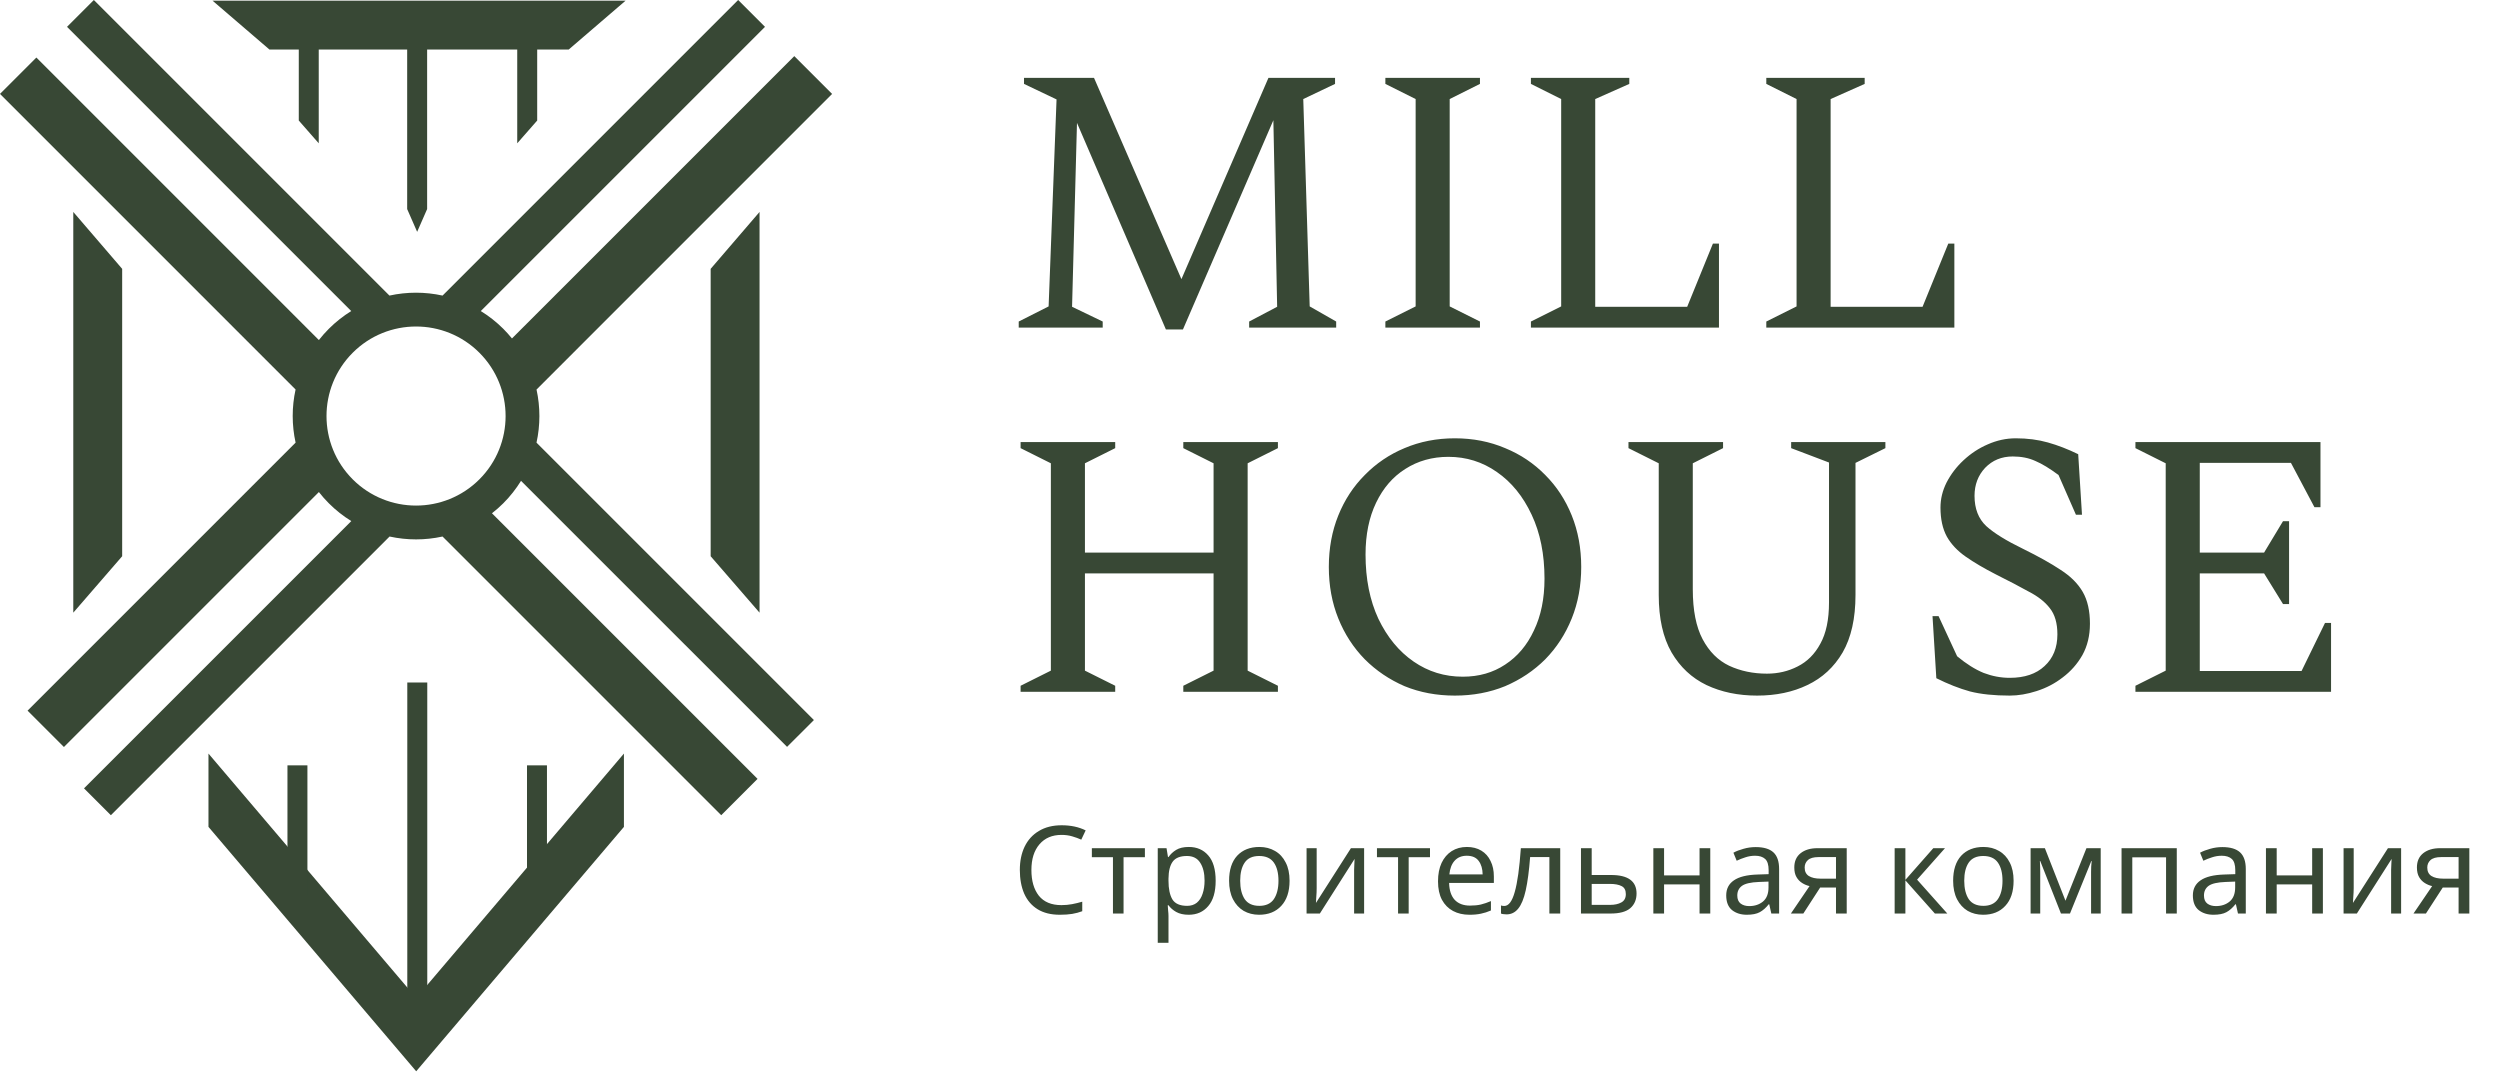 <svg width="121" height="52" viewBox="0 0 121 52" fill="none" xmlns="http://www.w3.org/2000/svg">
<path d="M10.285 0.031H30.28L27.526 2.397H13.04L10.285 0.031Z" fill="#384835"/>
<path d="M3.547 10.258L3.547 29.653L5.913 26.922L5.913 13.012L3.547 10.258Z" fill="#384835"/>
<path d="M36.762 10.258L36.762 29.653L34.396 26.922L34.396 13.012L36.762 10.258Z" fill="#384835"/>
<path d="M10.09 36.473L20.144 48.301L30.198 36.473V40.021L20.144 51.85L10.09 40.021V36.473Z" fill="#384835"/>
<path d="M19.707 0.93H20.673V10.119L20.19 11.221L19.707 10.119V0.93Z" fill="#384835"/>
<path d="M20.68 49.746L19.713 49.746L19.713 33.033L20.68 33.033L20.68 49.746Z" fill="#384835"/>
<rect x="14.879" y="43.324" width="0.966" height="6.281" transform="rotate(-180 14.879 43.324)" fill="#384835"/>
<path d="M14.461 0.93H15.427V6.936L14.461 5.834V0.93Z" fill="#384835"/>
<path d="M26 0.93H25.034V6.936L26 5.834V0.93Z" fill="#384835"/>
<rect x="26.473" y="43.324" width="0.966" height="6.281" transform="rotate(-180 26.473 43.324)" fill="#384835"/>
<path d="M37.026 1.299L23.27 15.055C23.657 15.293 24.024 15.579 24.359 15.914C24.509 16.064 24.649 16.22 24.779 16.381L38.444 2.716L40.274 4.546L25.968 18.854C26.153 19.7 26.153 20.578 25.967 21.424L39.393 34.85L38.094 36.148L25.218 23.273C24.979 23.658 24.694 24.025 24.359 24.359C24.185 24.534 24 24.694 23.811 24.843L36.665 37.697L34.907 39.456L21.419 25.968C20.575 26.153 19.699 26.153 18.855 25.968L5.366 39.456L4.066 38.156L17.003 25.22C16.616 24.981 16.25 24.695 15.915 24.359C15.742 24.186 15.581 24.004 15.434 23.815L3.094 36.155L1.334 34.395L14.307 21.423C14.121 20.577 14.12 19.698 14.306 18.852L-0.001 4.545L1.76 2.785L15.433 16.458C15.58 16.27 15.742 16.088 15.915 15.914C16.25 15.58 16.614 15.293 17 15.055L3.244 1.299L4.543 0L18.849 14.306C19.695 14.12 20.573 14.12 21.42 14.306L35.727 -0.001L37.026 1.299ZM23.202 17.072C21.51 15.38 18.765 15.38 17.072 17.072C15.38 18.765 15.38 21.509 17.072 23.201C18.765 24.893 21.51 24.893 23.202 23.201C24.894 21.509 24.894 18.765 23.202 17.072Z" fill="#384835"/>
<path d="M49.306 15.855V15.562L50.753 14.83L51.137 4.812L49.562 4.061V3.768H52.95L57.181 13.511L61.393 3.768H64.616V4.061L63.078 4.794L63.389 14.83L64.671 15.562V15.855H60.459V15.562L61.814 14.848L61.631 5.819L57.254 15.947H56.43L52.126 5.948L51.888 14.848L53.371 15.562V15.855H49.306ZM67.052 15.855V15.562L68.517 14.83V4.794L67.052 4.061V3.768H71.63V4.061L70.165 4.794V14.83L71.63 15.562V15.855H67.052ZM74.096 15.855V15.562L75.561 14.83V4.794L74.096 4.061V3.768H78.858V4.061L77.209 4.794V14.848H81.66L82.905 11.79H83.198V15.855H74.096ZM85.489 15.855V15.562L86.954 14.83V4.794L85.489 4.061V3.768H90.25V4.061L88.602 4.794V14.848H93.052L94.297 11.79H94.591V15.855H85.489Z" fill="#384835"/>
<path d="M49.397 33.484V33.191L50.862 32.459V22.423L49.397 21.69V21.397H53.976V21.69L52.511 22.423V26.745H58.737V22.423L57.272 21.69V21.397H61.851V21.69L60.386 22.423V32.459L61.851 33.191V33.484H57.272V33.191L58.737 32.459V27.752H52.511V32.459L53.976 33.191V33.484H49.397ZM70.414 33.667C69.535 33.667 68.723 33.515 67.978 33.21C67.246 32.892 66.605 32.459 66.055 31.909C65.506 31.348 65.078 30.689 64.773 29.931C64.468 29.174 64.315 28.344 64.315 27.441C64.315 26.537 64.468 25.707 64.773 24.95C65.078 24.193 65.506 23.54 66.055 22.991C66.605 22.429 67.246 21.995 67.978 21.69C68.723 21.373 69.535 21.214 70.414 21.214C71.293 21.214 72.105 21.373 72.85 21.69C73.594 21.995 74.241 22.429 74.791 22.991C75.34 23.54 75.768 24.193 76.073 24.95C76.378 25.707 76.531 26.537 76.531 27.441C76.531 28.344 76.378 29.174 76.073 29.931C75.768 30.689 75.34 31.348 74.791 31.909C74.241 32.459 73.594 32.892 72.85 33.21C72.105 33.515 71.293 33.667 70.414 33.667ZM70.798 32.752C71.58 32.752 72.263 32.556 72.85 32.166C73.448 31.775 73.912 31.226 74.241 30.517C74.583 29.809 74.754 28.973 74.754 28.009C74.754 26.824 74.547 25.793 74.132 24.913C73.716 24.022 73.155 23.332 72.447 22.844C71.751 22.356 70.969 22.111 70.103 22.111C69.321 22.111 68.625 22.307 68.015 22.698C67.416 23.076 66.946 23.619 66.605 24.328C66.263 25.036 66.092 25.872 66.092 26.837C66.092 28.021 66.299 29.058 66.714 29.95C67.142 30.841 67.71 31.531 68.418 32.019C69.126 32.508 69.919 32.752 70.798 32.752ZM85.044 33.667C84.129 33.667 83.311 33.497 82.59 33.155C81.882 32.813 81.32 32.288 80.905 31.58C80.49 30.859 80.283 29.931 80.283 28.796V22.423L78.818 21.69V21.397H83.396V21.69L81.931 22.423V28.521C81.931 29.535 82.09 30.34 82.407 30.939C82.725 31.537 83.152 31.964 83.689 32.221C84.239 32.477 84.849 32.605 85.52 32.605C86.058 32.605 86.552 32.489 87.004 32.257C87.468 32.025 87.834 31.659 88.103 31.159C88.383 30.658 88.524 29.992 88.524 29.162V22.386L86.692 21.69V21.397H91.253V21.69L89.806 22.404V28.796C89.806 29.931 89.598 30.859 89.183 31.58C88.768 32.288 88.2 32.813 87.48 33.155C86.772 33.497 85.96 33.667 85.044 33.667ZM97.27 33.667C96.513 33.667 95.873 33.6 95.347 33.466C94.823 33.32 94.279 33.106 93.718 32.825L93.534 29.822H93.827L94.725 31.763C95.164 32.129 95.592 32.398 96.007 32.569C96.422 32.727 96.843 32.807 97.27 32.807C97.991 32.807 98.552 32.617 98.955 32.239C99.37 31.861 99.578 31.348 99.578 30.701C99.578 30.163 99.456 29.742 99.212 29.437C98.98 29.132 98.638 28.863 98.186 28.631C97.747 28.387 97.222 28.112 96.611 27.807C96.037 27.514 95.549 27.227 95.146 26.946C94.743 26.666 94.438 26.342 94.23 25.976C94.023 25.597 93.919 25.127 93.919 24.566C93.919 24.15 94.017 23.747 94.212 23.357C94.42 22.954 94.694 22.594 95.036 22.276C95.39 21.947 95.781 21.69 96.208 21.507C96.648 21.312 97.1 21.214 97.564 21.214C98.125 21.214 98.644 21.281 99.12 21.416C99.596 21.55 100.085 21.739 100.585 21.983L100.768 24.913H100.475L99.633 22.991C99.206 22.673 98.833 22.447 98.516 22.313C98.198 22.166 97.832 22.093 97.417 22.093C96.88 22.093 96.434 22.276 96.08 22.643C95.738 23.009 95.567 23.461 95.567 23.998C95.567 24.62 95.757 25.109 96.135 25.463C96.513 25.805 97.106 26.171 97.911 26.562C98.656 26.928 99.267 27.27 99.743 27.587C100.219 27.893 100.573 28.247 100.805 28.649C101.037 29.052 101.153 29.565 101.153 30.188C101.153 30.762 101.031 31.268 100.787 31.708C100.543 32.135 100.225 32.495 99.834 32.788C99.456 33.081 99.035 33.301 98.571 33.448C98.119 33.594 97.686 33.667 97.27 33.667ZM103.355 33.484V33.191L104.82 32.459V22.423L103.355 21.69V21.397H112.311V24.547H112.018L110.882 22.404H106.469V26.745H109.582L110.498 25.225H110.791V29.236H110.498L109.582 27.752H106.469V32.477H111.395L112.53 30.151H112.823V33.484H103.355Z" fill="#384835"/>
<path d="M51.378 40.409C50.925 40.409 50.569 40.561 50.31 40.864C50.05 41.166 49.92 41.581 49.92 42.108C49.92 42.632 50.04 43.047 50.28 43.353C50.524 43.656 50.888 43.808 51.372 43.808C51.553 43.808 51.726 43.792 51.891 43.761C52.056 43.729 52.219 43.69 52.381 43.642V44.103C52.223 44.162 52.06 44.205 51.891 44.233C51.726 44.26 51.527 44.274 51.295 44.274C50.866 44.274 50.508 44.185 50.221 44.008C49.934 43.831 49.718 43.58 49.572 43.253C49.431 42.927 49.36 42.543 49.36 42.103C49.36 41.678 49.437 41.304 49.59 40.982C49.747 40.655 49.977 40.401 50.28 40.221C50.583 40.036 50.951 39.943 51.384 39.943C51.828 39.943 52.216 40.026 52.546 40.191L52.334 40.639C52.204 40.58 52.058 40.527 51.897 40.48C51.74 40.433 51.567 40.409 51.378 40.409ZM55.413 41.489H54.38V44.215H53.867V41.489H52.846V41.052H55.413V41.489ZM57.54 40.993C57.929 40.993 58.242 41.129 58.478 41.401C58.718 41.672 58.838 42.081 58.838 42.628C58.838 43.167 58.718 43.576 58.478 43.855C58.242 44.134 57.927 44.274 57.534 44.274C57.29 44.274 57.088 44.229 56.926 44.138C56.769 44.048 56.645 43.94 56.555 43.814H56.519C56.523 43.88 56.529 43.965 56.537 44.067C56.549 44.17 56.555 44.258 56.555 44.333V45.631H56.035V41.052H56.46L56.531 41.483H56.555C56.649 41.345 56.773 41.229 56.926 41.135C57.08 41.041 57.284 40.993 57.54 40.993ZM57.446 41.43C57.123 41.43 56.895 41.52 56.761 41.701C56.627 41.882 56.559 42.158 56.555 42.527V42.628C56.555 43.017 56.618 43.318 56.743 43.53C56.873 43.739 57.111 43.843 57.457 43.843C57.646 43.843 57.803 43.792 57.929 43.69C58.055 43.584 58.148 43.438 58.207 43.253C58.27 43.068 58.301 42.858 58.301 42.622C58.301 42.26 58.23 41.971 58.089 41.755C57.951 41.538 57.737 41.43 57.446 41.43ZM62.415 42.628C62.415 43.151 62.281 43.556 62.014 43.843C61.75 44.13 61.392 44.274 60.94 44.274C60.661 44.274 60.411 44.211 60.191 44.085C59.974 43.955 59.803 43.768 59.677 43.525C59.551 43.277 59.488 42.978 59.488 42.628C59.488 42.105 59.618 41.701 59.878 41.418C60.141 41.135 60.501 40.993 60.958 40.993C61.241 40.993 61.492 41.058 61.713 41.188C61.933 41.314 62.104 41.499 62.226 41.743C62.352 41.983 62.415 42.278 62.415 42.628ZM60.025 42.628C60.025 43.001 60.098 43.298 60.244 43.519C60.393 43.735 60.629 43.843 60.952 43.843C61.27 43.843 61.504 43.735 61.654 43.519C61.803 43.298 61.878 43.001 61.878 42.628C61.878 42.254 61.803 41.961 61.654 41.749C61.504 41.536 61.268 41.43 60.946 41.43C60.623 41.43 60.389 41.536 60.244 41.749C60.098 41.961 60.025 42.254 60.025 42.628ZM63.727 41.052V42.982C63.727 43.033 63.725 43.106 63.722 43.2C63.718 43.291 63.712 43.385 63.704 43.483C63.7 43.578 63.696 43.65 63.692 43.702L65.385 41.052H66.023V44.215H65.539V42.35C65.539 42.288 65.539 42.205 65.539 42.103C65.543 42 65.547 41.9 65.551 41.802C65.555 41.699 65.558 41.623 65.562 41.572L63.881 44.215H63.238V41.052H63.727ZM69.212 41.489H68.18V44.215H67.666V41.489H66.645V41.052H69.212V41.489ZM70.999 40.993C71.266 40.993 71.498 41.052 71.695 41.17C71.892 41.288 72.041 41.456 72.143 41.672C72.25 41.884 72.303 42.134 72.303 42.421V42.734H70.137C70.145 43.092 70.236 43.365 70.409 43.554C70.586 43.739 70.832 43.831 71.146 43.831C71.347 43.831 71.524 43.814 71.677 43.778C71.835 43.739 71.996 43.684 72.161 43.613V44.067C72 44.138 71.841 44.189 71.683 44.221C71.526 44.256 71.339 44.274 71.123 44.274C70.82 44.274 70.554 44.213 70.326 44.091C70.098 43.969 69.919 43.788 69.789 43.548C69.663 43.308 69.6 43.011 69.6 42.657C69.6 42.311 69.657 42.014 69.772 41.766C69.889 41.519 70.053 41.328 70.261 41.194C70.474 41.06 70.719 40.993 70.999 40.993ZM70.993 41.418C70.745 41.418 70.548 41.499 70.403 41.66C70.261 41.817 70.177 42.038 70.149 42.321H71.76C71.756 42.053 71.693 41.837 71.571 41.672C71.449 41.503 71.256 41.418 70.993 41.418ZM75.515 44.215H74.99V41.483H74.058C74.007 42.148 73.936 42.685 73.845 43.094C73.755 43.499 73.633 43.794 73.48 43.979C73.33 44.164 73.143 44.256 72.919 44.256C72.868 44.256 72.817 44.252 72.766 44.244C72.718 44.24 72.679 44.231 72.648 44.215V43.825C72.671 43.833 72.697 43.839 72.724 43.843C72.752 43.847 72.779 43.849 72.807 43.849C73.019 43.849 73.188 43.623 73.314 43.17C73.444 42.718 73.542 42.012 73.609 41.052H75.515V44.215ZM77.038 42.35H77.976C78.798 42.35 79.209 42.649 79.209 43.247C79.209 43.542 79.109 43.778 78.908 43.955C78.708 44.128 78.389 44.215 77.953 44.215H76.519V41.052H77.038V42.35ZM78.69 43.277C78.69 43.084 78.621 42.954 78.484 42.887C78.35 42.816 78.161 42.781 77.917 42.781H77.038V43.796H77.929C78.149 43.796 78.33 43.757 78.472 43.678C78.617 43.599 78.69 43.465 78.69 43.277ZM80.541 41.052V42.368H82.258V41.052H82.777V44.215H82.258V42.805H80.541V44.215H80.022V41.052H80.541ZM84.976 40.999C85.362 40.999 85.647 41.084 85.832 41.253C86.017 41.422 86.109 41.692 86.109 42.061V44.215H85.732L85.631 43.766H85.608C85.47 43.94 85.325 44.067 85.171 44.15C85.018 44.233 84.809 44.274 84.546 44.274C84.259 44.274 84.021 44.199 83.832 44.05C83.643 43.896 83.549 43.658 83.549 43.336C83.549 43.021 83.672 42.779 83.92 42.61C84.168 42.437 84.55 42.343 85.065 42.327L85.602 42.309V42.12C85.602 41.857 85.545 41.674 85.431 41.572C85.317 41.469 85.155 41.418 84.947 41.418C84.782 41.418 84.624 41.444 84.475 41.495C84.326 41.542 84.186 41.597 84.056 41.66L83.897 41.271C84.034 41.196 84.198 41.133 84.386 41.082C84.575 41.027 84.772 40.999 84.976 40.999ZM85.596 42.669L85.13 42.687C84.737 42.702 84.463 42.765 84.31 42.876C84.16 42.986 84.085 43.141 84.085 43.342C84.085 43.519 84.139 43.648 84.245 43.731C84.355 43.814 84.495 43.855 84.664 43.855C84.927 43.855 85.147 43.782 85.325 43.637C85.505 43.487 85.596 43.259 85.596 42.952V42.669ZM87.281 44.215H86.679L87.582 42.887C87.46 42.86 87.342 42.811 87.228 42.74C87.114 42.669 87.021 42.573 86.95 42.451C86.879 42.329 86.844 42.173 86.844 41.985C86.844 41.686 86.946 41.456 87.151 41.294C87.355 41.133 87.627 41.052 87.965 41.052H89.381V44.215H88.862V42.958H88.095L87.281 44.215ZM87.346 41.99C87.346 42.175 87.412 42.311 87.546 42.398C87.684 42.484 87.875 42.527 88.118 42.527H88.862V41.483H88.018C87.778 41.483 87.605 41.532 87.499 41.631C87.397 41.725 87.346 41.845 87.346 41.99ZM93.572 41.052H94.138L92.787 42.575L94.25 44.215H93.648L92.221 42.61V44.215H91.701V41.052H92.221V42.586L93.572 41.052ZM97.458 42.628C97.458 43.151 97.325 43.556 97.057 43.843C96.794 44.13 96.436 44.274 95.983 44.274C95.704 44.274 95.454 44.211 95.234 44.085C95.018 43.955 94.847 43.768 94.721 43.525C94.595 43.277 94.532 42.978 94.532 42.628C94.532 42.105 94.662 41.701 94.921 41.418C95.185 41.135 95.545 40.993 96.001 40.993C96.284 40.993 96.536 41.058 96.756 41.188C96.977 41.314 97.148 41.499 97.27 41.743C97.395 41.983 97.458 42.278 97.458 42.628ZM95.069 42.628C95.069 43.001 95.142 43.298 95.287 43.519C95.437 43.735 95.673 43.843 95.995 43.843C96.314 43.843 96.548 43.735 96.697 43.519C96.847 43.298 96.921 43.001 96.921 42.628C96.921 42.254 96.847 41.961 96.697 41.749C96.548 41.536 96.312 41.43 95.989 41.43C95.667 41.43 95.433 41.536 95.287 41.749C95.142 41.961 95.069 42.254 95.069 42.628ZM101.674 41.052V44.215H101.208V42.197C101.208 42.114 101.21 42.03 101.214 41.943C101.221 41.853 101.229 41.762 101.237 41.672H101.22L100.187 44.215H99.75L98.747 41.672H98.73C98.742 41.849 98.747 42.03 98.747 42.215V44.215H98.281V41.052H98.972L99.969 43.595L100.984 41.052H101.674ZM105.356 41.052V44.215H104.837V41.495H103.203V44.215H102.683V41.052H105.356ZM107.563 40.999C107.948 40.999 108.234 41.084 108.418 41.253C108.603 41.422 108.696 41.692 108.696 42.061V44.215H108.318L108.218 43.766H108.194C108.056 43.94 107.911 44.067 107.758 44.15C107.604 44.233 107.396 44.274 107.132 44.274C106.845 44.274 106.607 44.199 106.418 44.05C106.229 43.896 106.135 43.658 106.135 43.336C106.135 43.021 106.259 42.779 106.507 42.61C106.755 42.437 107.136 42.343 107.651 42.327L108.188 42.309V42.12C108.188 41.857 108.131 41.674 108.017 41.572C107.903 41.469 107.742 41.418 107.533 41.418C107.368 41.418 107.211 41.444 107.061 41.495C106.912 41.542 106.772 41.597 106.642 41.66L106.483 41.271C106.621 41.196 106.784 41.133 106.973 41.082C107.162 41.027 107.358 40.999 107.563 40.999ZM108.182 42.669L107.716 42.687C107.323 42.702 107.05 42.765 106.896 42.876C106.747 42.986 106.672 43.141 106.672 43.342C106.672 43.519 106.725 43.648 106.831 43.731C106.941 43.814 107.081 43.855 107.25 43.855C107.514 43.855 107.734 43.782 107.911 43.637C108.092 43.487 108.182 43.259 108.182 42.952V42.669ZM110.192 41.052V42.368H111.909V41.052H112.428V44.215H111.909V42.805H110.192V44.215H109.672V41.052H110.192ZM113.919 41.052V42.982C113.919 43.033 113.917 43.106 113.913 43.2C113.909 43.291 113.903 43.385 113.895 43.483C113.891 43.578 113.887 43.65 113.883 43.702L115.577 41.052H116.214V44.215H115.73V42.35C115.73 42.288 115.73 42.205 115.73 42.103C115.734 42 115.738 41.9 115.742 41.802C115.746 41.699 115.75 41.623 115.754 41.572L114.072 44.215H113.429V41.052H113.919ZM117.415 44.215H116.813L117.716 42.887C117.594 42.86 117.476 42.811 117.362 42.74C117.248 42.669 117.156 42.573 117.085 42.451C117.014 42.329 116.979 42.173 116.979 41.985C116.979 41.686 117.081 41.456 117.285 41.294C117.49 41.133 117.761 41.052 118.1 41.052H119.516V44.215H118.996V42.958H118.229L117.415 44.215ZM117.48 41.99C117.48 42.175 117.547 42.311 117.681 42.398C117.818 42.484 118.009 42.527 118.253 42.527H118.996V41.483H118.153C117.913 41.483 117.74 41.532 117.633 41.631C117.531 41.725 117.48 41.845 117.48 41.99Z" fill="#384835"/>
</svg>
